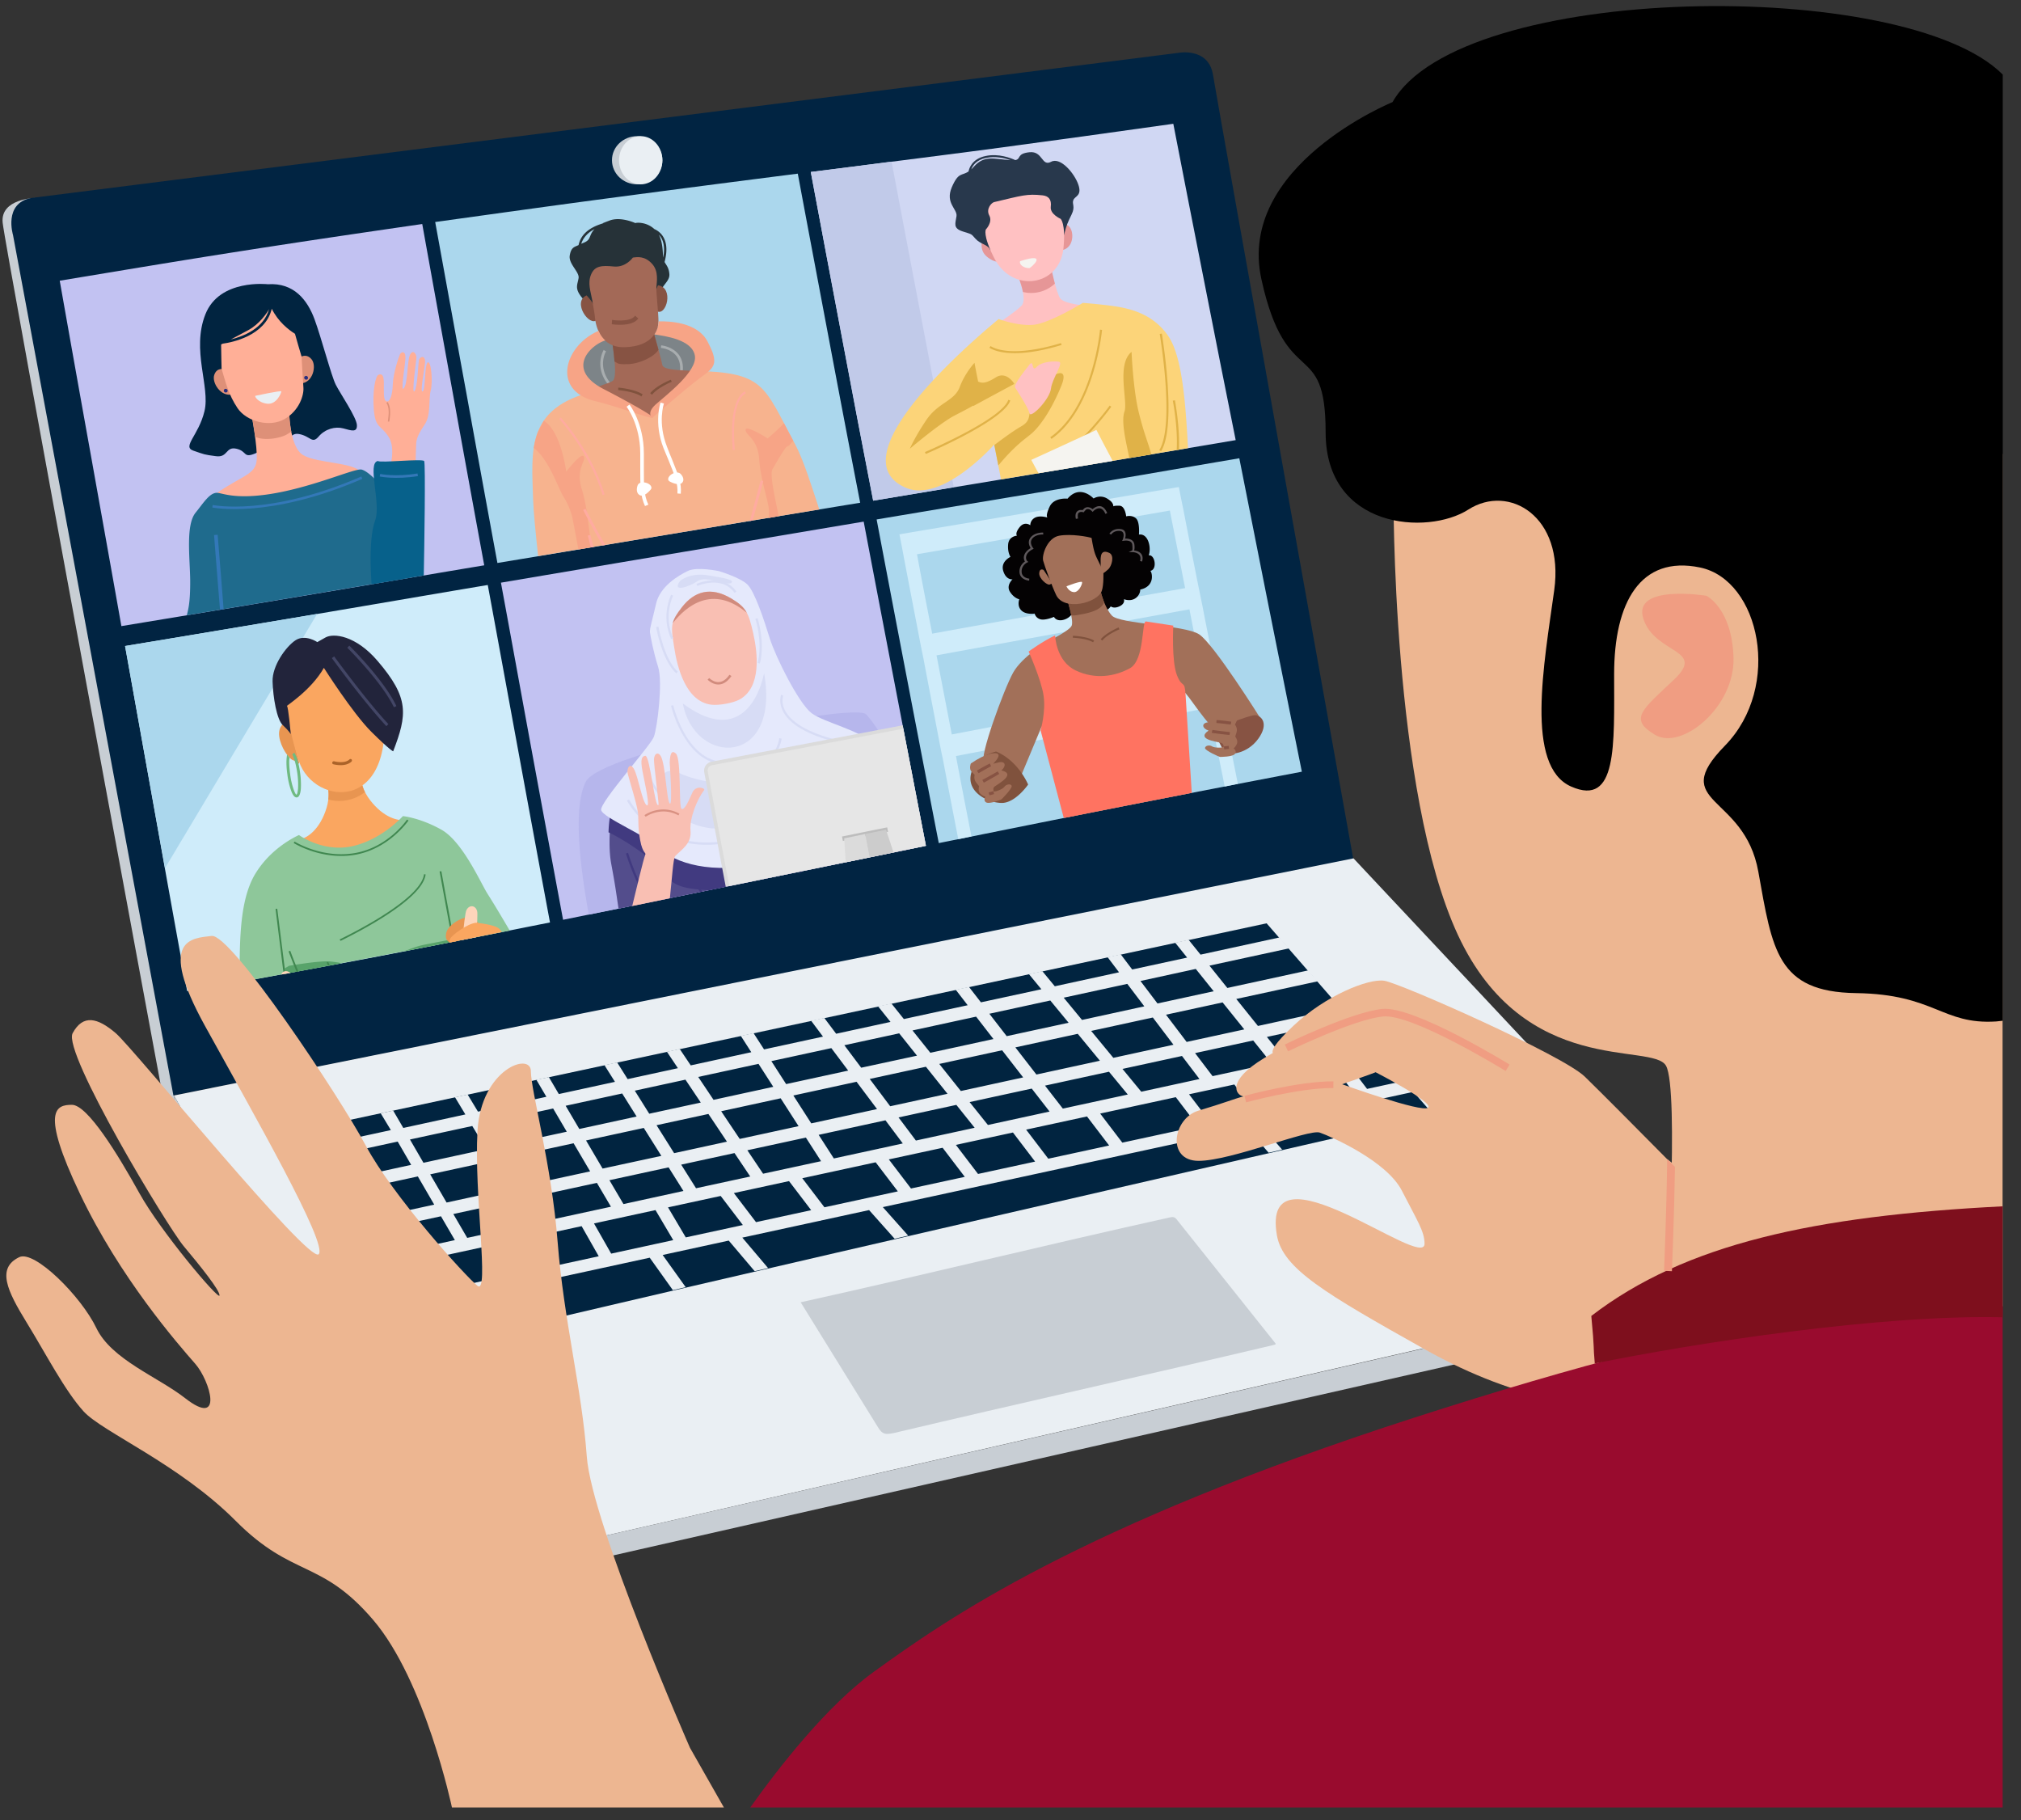 <svg width="181" height="163" xmlns="http://www.w3.org/2000/svg"><rect width="100%" height="100%" fill="#333333" stroke="none"/><g fill="none" fill-rule="evenodd"><path d="M3.134 17.73s-3.1.057-2.898 2.193C.437 22.059 14.798 99.34 14.798 99.34s.798 1.352.798 1.28v-2.524L1.616 21.383s-.596-2.345 1.518-3.653z" fill="#C8CED4"/><path d="M2.789 17.73L105.512 4.736s2.726-.54 3.128 1.984c.403 2.524 12.57 70.264 12.57 70.264L15.531 98.096 1.164 21.038s-.87-2.827 1.625-3.308z" fill="#012442"/><path fill="#EAEFF3" d="M15.589 98.096l23.471 42.888 117.149-26.83-34.991-37.293z"/><path d="M39.031 142.896v-1.912l117.185-26.801v2.107c-.007 0-117.278 26.606-117.185 26.606z" fill="#C8CED4"/><path fill="#C8CED4" d="M15.589 100.592v-2.496l23.442 42.888v1.912zm56.118 16.021c11.053-2.445 21.947-5.141 33.007-7.586.273-.05.475-.13.726.237 2.877 3.603 5.854 7.35 8.73 10.952.108.137.13.158-.086.216-11.333 2.682-22.76 5.22-34.093 7.903-.668.122-.97.129-1.359-.533l-6.925-11.189z"/><path d="M29.115 100.757l84.322-18.078 14.986 17.194s-73.183 16.747-87.96 20.365c-.274-1.324-11.348-19.395-11.348-19.48z" fill="#012440"/><path d="M34.091 99.686l1.122-.238.906 1.554 5.559-1.209-.928-1.538 1.13-.245.927 1.532 6.126-1.33-.898-1.525 1.121-.237.892 1.517 5.027-1.093-.942-1.496 1.136-.244.942 1.495 4.501-.978-.985-1.474 1.15-.244.986 1.467 5.422-1.18-.942-1.467 1.143-.244.942 1.46 5.279-1.144-1.065-1.423 1.18-.252 1.064 1.417 4.868-1.058-1.114-1.395 1.193-.258 1.115 1.395 5.717-1.237-1.072-1.388 1.187-.252 1.071 1.38 5.415-1.171-1.122-1.36 1.208-.258 1.115 1.352 5.753-1.252-1.029-1.359 1.18-.251 1.028 1.359 4.919-1.065-1.072-1.337 1.201-.259 1.072 1.33 7.076-1.539.855.978-7.133 1.547 1.603 1.999 7.249-1.575.856.978-7.306 1.582 1.941 2.416 7.443-1.618.856.978-7.5 1.625 1.646 2.05 7.615-1.654.856.978-3.128.676 1.985 2.603 3.358-.727.856.978-6.594 1.431 1.833 2.129-1.208.28-1.84-2.135.006-.007-5.918 1.287 1.899 2.2-1.208.28-1.906-2.214-3.207.697-.31.252-.122-.158-29.008 6.292 2.272 2.553-1.215.28-2.287-2.567-4.336.942-.043.036-.015-.022-6.96 1.51 2.308 2.726-1.201.28-2.323-2.74-5.918 1.288 2.064 2.883-1.15.266-2.072-2.905-9.47 2.057 1.992 3.078-1.13.266-2.006-3.092-8.845 1.92c-.187-.331-.388-.676-.596-1.036l6.953-1.51-1.41-2.725-7.118 1.546c-.202-.338-.403-.684-.611-1.036l4.789-1.043-1.244-2.135-4.818 1.042c-.209-.345-.41-.69-.619-1.035l4.833-1.05-1.467-2.524-4.869 1.057-.618-1.028 4.89-1.065-1.208-2.085-4.933 1.072-.626-1.029 4.947-1.071-.913-1.51zm12.081 14.425l7.45-1.618-1.532-2.697-7.32 1.59 1.402 2.725zm8.565-1.855l5.558-1.209-1.589-2.689-5.508 1.194 1.539 2.704zm6.68-1.453l5.113-1.107-1.985-2.604-4.717 1.021 1.59 2.69zm6.292-1.366l4.94-1.072-1.984-2.603-4.94 1.071 1.984 2.604zm6.127-1.33l6.573-1.425-1.985-2.603-6.573 1.424 1.985 2.603zm7.752-1.683l4.818-1.043-1.985-2.603-4.818 1.042 1.985 2.604zm6.004-1.302l5.113-1.107-1.985-2.604-5.112 1.108 1.984 2.603zm6.292-1.366l5.451-1.18-1.984-2.603-5.451 1.18 1.984 2.603zm6.63-1.438l6.775-1.467-1.985-2.604-6.774 1.467 1.985 2.604zm7.961-1.726l4.056-.878-1.985-2.603-4.056.878 1.985 2.603zm5.242-1.136l7.515-1.633-1.985-2.603-7.514 1.632 1.984 2.604zm.166-4.236l-1.647-2.05-5.206 1.13 1.567 2.063 5.286-1.143zm-2.445-3.042l-1.942-2.416-5.07 1.1 1.849 2.438 5.163-1.122zm-2.74-3.416l-1.604-1.999-4.954 1.079 1.524 2.014 5.034-1.094zm-1.273 7.86l-1.567-2.064-5.329 1.158 1.683 2.042 5.213-1.136zm-2.33-3.07l-1.848-2.438-5.523 1.2 1.985 2.41 5.386-1.172zm-2.61-3.438l-1.525-2.013-5.695 1.237 1.64 1.992 5.58-1.216zm-1.481 7.896l-1.683-2.042-5.731 1.244 1.596 2.057 5.818-1.259zm-2.496-3.027l-1.984-2.41-5.588 1.216 1.884 2.43 5.688-1.236zm-2.804-3.402l-1.64-1.992-5.458 1.187 1.554 2.006 5.544-1.2zM94 99.535l-1.597-2.057-5.566 1.208 1.64 2.05L94 99.535zm-2.366-3.057l-1.884-2.43-5.63 1.222 1.933 2.424 5.58-1.216zm-2.661-3.437l-1.553-2.006-5.696 1.237 1.597 1.999 5.652-1.23zm-1.683 7.946l-1.64-2.05-5.177 1.123 1.554 2.07 2.811-.61 2.452-.533zm-2.43-3.042l-1.935-2.423-5.033 1.093 1.833 2.445 5.135-1.115zm-2.733-3.415l-1.596-2-4.912 1.065 1.51 2.013 4.998-1.078zm-1.273 7.86l-1.553-2.072-5.983 1.302 1.36 2.114 4.113-.892.036-.028.014.021 2.013-.446zm-2.308-3.078l-1.834-2.445-5.659 1.23 1.604 2.495 5.89-1.28zm-2.582-3.445l-1.51-2.013-5.371 1.165 1.323 2.056 5.558-1.208zm-2.43 8.112l-1.36-2.115-5.241 1.137 1.409 2.1 5.192-1.122zm-2.014-3.136l-1.603-2.495-5.329 1.158 1.661 2.48 5.271-1.143zm-2.265-3.523l-1.323-2.057-5.4 1.172 1.373 2.05 5.35-1.165zm-2.064 8.032l-1.409-2.1-4.775 1.036 1.33 2.114 4.854-1.05zm-2.085-3.12l-1.661-2.482-4.645 1.007 1.574 2.503 4.732-1.029zm-2.344-3.503l-1.374-2.05-4.537.986 1.294 2.064 4.617-1zm-1.553 7.918l-1.33-2.115-5.3 1.15 1.258 2.137 5.372-1.172zm-1.978-3.143l-1.575-2.502-5.17 1.121 1.481 2.517 5.264-1.136zm-2.215-3.524l-1.294-2.063-5.063 1.1 1.223 2.078 5.134-1.115zm-2.3 8.076l-1.26-2.136-6.025 1.309 1.28 2.129 6.004-1.302zm-1.863-3.164l-1.482-2.517-6.069 1.316 1.517 2.51 6.034-1.31zm-2.093-3.552l-1.222-2.079-6.113 1.323 1.251 2.072 6.084-1.316zm-3.171 8.262l-1.28-2.129-5.71 1.237 1.244 2.136 5.746-1.244zm-1.906-3.157l-1.517-2.51-5.638 1.223 1.467 2.524 5.688-1.237zm-2.136-3.545l-1.25-2.071-5.581 1.208 1.208 2.085 5.623-1.222z" fill="#EAEFF3"/><path d="M57.067 12.193c1.25 0 2.257.963 2.257 2.157s-1.013 2.157-2.257 2.157c-1.252 0-2.258-.963-2.258-2.157-.008-1.194 1.006-2.157 2.258-2.157z" fill="#C8CED4"/><path d="M57.383 12.193c1.071 0 1.941.963 1.941 2.157s-.87 2.157-1.941 2.157c-1.072 0-1.942-.963-1.942-2.157s.87-2.157 1.942-2.157z" fill="#EAEFF3"/><path d="M146.321 126.58c-4.02-.849-9.873-.791-18.74-5.767-8.866-4.976-12.713-7.206-13.224-10.211-1.481-8.687 13.225 3.243 13.225.769 0-1.115-.662-2.071-2.028-4.746-1.367-2.675-6.357-4.861-7.35-5.206-.992-.346-7.946 2.53-10.858 2.53-2.905 0-2.308-3.818 0-4.5 2.308-.684 3.121-1.036 4.02-1.273-.647-.087-1.633-1.324 1.877-3.445.244-.151.496-.295.748-.439-.101-.259.129-.812 1.855-2.445 2.862-2.696 6.695-4.242 8.126-4.027 1.43.216 15.957 6.645 17.963 8.587 1.416 1.373 5.242 5.235 7.356 7.37.669.504 1.194.971 1.518 1.374 2.495 3.15-4.28 21.429-4.488 21.429zm-23.126-30.569s5.257 2.704 4.703 3.178c-.554.475-7.694-2.1-7.694-2.1s3.077-1.078 2.991-1.078z" fill="#EDB691"/><path d="M179.357 116.98c-8.86-.863-22.566.237-52.689 9.96-30.123 9.722-41.938 18.092-48.417 22.766-4.242 3.064-8.571 8.651-11.06 12.146h112.166V116.98z" fill="#990B2E"/><path d="M124.799 43.977s-.187 26.959 5.781 39.766c5.976 12.807 17.41 9.557 18.625 11.686 1.215 2.135 0 21.544 0 21.544h30.145V40.655c-9.723.553-55.062 2.783-54.551 3.322z" fill="#EDB691"/><path d="M124.712 9.144S110.74 14.832 112.97 25c2.23 10.168 5.753 5.084 5.753 13.72 0 8.637 9.133 9.248 12.779 6.91 3.646-2.336 8.607.612 7.694 7.22-.913 6.61-2.632 15.756 1.517 17.583 4.15 1.826 3.848-3.66 3.848-10.06s2.33-10.672 7.694-9.557c5.364 1.114 7.392 10.671 2.23 15.956-5.164 5.286 1.732 4.272 2.99 11.283 1.259 7.011 1.669 10.772 8.752 10.873 7.083.1 7.694 2.848 12.556 2.538.194-.014.388-.036.582-.064V6.677c-8.737-8.78-48.546-8.284-54.652 2.467z" fill="#000" fill-rule="nonzero"/><path d="M179.357 108.02c-16.863.856-28.426 3.351-36.84 9.816.31 3.272.151 2.488.31 4.257 9.16-1.87 25.664-4.394 36.53-4.135v-9.938z" fill="#7E0F1D"/><path d="M152.822 53.347s-6.68-1.079-5.638 2.078c1.043 3.157 5.638 2.682 2.762 5.408-2.877 2.725-4.114 3.545-1.719 4.969 2.395 1.423 7.162-2.51 7.026-6.918-.137-4.415-2.424-5.537-2.431-5.537z" fill="#F09D82"/><path d="M149.032 113.794c0-.021.223-5.163.28-9.995l.698.69c-.072 4.646-.273 9.32-.273 9.341l-.705-.036zM115.07 93.53c.015-.007 5.94-2.905 8.737-3.186 2.848-.287 11.37 4.97 11.39 4.984l-.352.575c-.021-.014-8.348-5.149-10.973-4.883-2.675.267-8.493 3.114-8.514 3.121l-.288-.61zm-3.617 4.602c.015-.007 4.847-1.33 7.968-1.301l-.007.597c-3.035-.03-7.795 1.28-7.81 1.28l-.15-.576z" fill="#F09D82" fill-rule="nonzero"/><path d="M78.51 46.515c5.408-.913 10.83-1.805 16.245-2.71 5.407-.907 10.815-1.849 16.237-2.77.935 4.696 1.855 9.385 2.79 14.06.935 4.673 1.87 9.333 2.812 14.007a3236.682 3236.682 0 00-16.26 3.143c-5.421 1.064-10.836 2.164-16.258 3.25a5398.19 5398.19 0 01-2.79-14.44c-.928-4.825-1.855-9.686-2.776-14.54z" fill="#ABD7ED"/><path d="M5.349 25.136c5.393-.891 10.822-1.805 16.223-2.646 5.4-.848 10.83-1.647 16.244-2.43.92 5.12 1.848 10.225 2.769 15.316.92 5.084 1.848 10.168 2.783 15.245-5.408.9-10.823 1.834-16.238 2.74-5.414.906-10.837 1.812-16.259 2.704-.913-5.156-1.84-10.305-2.76-15.454a4936.683 4936.683 0 01-2.762-15.475z" fill="#C2C2F2"/><path d="M38.974 19.88c5.408-.748 10.822-1.51 16.237-2.222A2772.99 2772.99 0 0171.45 15.55c.92 4.933 1.855 9.866 2.782 14.785.92 4.897 1.856 9.794 2.805 14.684-5.422.884-10.851 1.797-16.245 2.689-5.407.892-10.836 1.812-16.244 2.704-.935-5.063-1.863-10.14-2.783-15.23-.935-5.085-1.855-10.183-2.79-15.303z" fill="#ABD7ED"/><path d="M72.613 15.4c5.394-.69 10.83-1.367 16.223-2.078 5.408-.72 10.83-1.475 16.245-2.237.92 4.746 1.848 9.478 2.783 14.202.927 4.71 1.855 9.42 2.804 14.124-5.422.913-10.837 1.833-16.244 2.732-5.408.892-10.83 1.798-16.223 2.69-.95-4.876-1.884-9.766-2.805-14.67-.927-4.904-1.862-9.83-2.783-14.763z" fill="#D0D7F3"/><path d="M72.613 15.4c2.417-.295 4.818-.611 7.235-.928.92 4.883 1.855 9.758 2.783 14.627.92 4.854 1.855 9.693 2.79 14.525-2.402.41-4.818.806-7.22 1.209-.95-4.876-1.884-9.766-2.805-14.67-.927-4.904-1.862-9.83-2.783-14.763z" fill="#C1CAE9"/><path d="M11.202 57.848c5.408-.891 10.837-1.805 16.245-2.71 5.4-.907 10.83-1.849 16.237-2.755.935 5.048 1.855 10.104 2.783 15.137.928 5.048 1.855 10.068 2.79 15.08-5.422 1.078-10.844 2.179-16.259 3.207a1000.701 1000.701 0 01-16.237 2.941c-.95-5.141-1.87-10.29-2.79-15.439-.92-5.149-1.848-10.305-2.769-15.46z" fill="#CFECFA"/><path d="M11.202 57.848a6852.62 6852.62 0 0017.201-2.876c-2.272 3.797-4.552 7.58-6.817 11.376-2.272 3.797-4.537 7.594-6.81 11.39-1.194-6.622-2.38-13.252-3.574-19.89z" fill="#ABD7ED"/><path d="M110.862 70.188c-.402.08-.79.165-1.179.237-.467-2.351-.95-4.695-1.402-7.047A7033.824 7033.824 0 0085.615 67.7c.453 2.416.92 4.81 1.388 7.198-.403.08-.791.173-1.18.245-.467-2.395-.934-4.804-1.387-7.206-.144-.64-.267-1.301-.389-1.948-.453-2.366-.913-4.732-1.359-7.098a84.861 84.861 0 01-.388-1.949c-.453-2.366-.92-4.746-1.367-7.119-.122-.647-.244-1.309-.38-1.977.388-.065.776-.13 1.179-.202 7.557-1.258 15.108-2.545 22.666-3.833.388-.064.776-.129 1.18-.2.121.625.244 1.265.38 1.898.446 2.308.9 4.623 1.36 6.932.136.632.258 1.265.388 1.898.445 2.316.913 4.61 1.366 6.91.122.64.259 1.273.388 1.9.46 2.35.935 4.702 1.402 7.04zm-2.97-8.715c-.452-2.302-.92-4.595-1.366-6.911-7.565 1.38-15.108 2.74-22.651 4.12.453 2.36.913 4.725 1.366 7.084 7.55-1.439 15.108-2.877 22.652-4.293zm-1.754-8.81c-.453-2.315-.913-4.63-1.366-6.946a8280.348 8280.348 0 01-22.645 3.912c.432 2.373.9 4.746 1.36 7.112 7.55-1.374 15.093-2.718 22.651-4.077z" fill="#CFECFA"/><path d="M88.031 21.296s-.431 1.007.324 1.662c.755.647 1.344.539 1.165.222-.18-.323-.712-1.294-1.072-1.934-.137.007-.28.029-.417.05zm7.824.576c-.381.654-1.036.525-1.036.525.087-.763.18-1.554.266-2.323.957-.144 1.144 1.143.77 1.798z" fill="#E69697"/><path d="M87.233 14.91c-.086.101-.166.18-.245.252.123-.33.453-.848 1.323-1.02.856-.18 1.69.02 2.194.2-1.46-.093-2.33-.481-3.272.569zm-.49.44c-.61.43-.898.014-1.502 1.423-.604 1.41.503 1.935.424 2.575-.086.64-.352 1.085.547 1.373.899.288.726.187 1.165.669.438.482 1.05.489 1.28.942.23.453 6.407-.424 6.644-1.323.23-.9.31-1.057.669-1.798.36-.733.014-.928.158-1.294.137-.367.791-.374.453-1.367-.33-.992-1.59-2.524-2.445-2.063-.856.46-.733-.978-1.927-.856s-.733.611-1.28.705c-.381-.173-1.489-.619-2.66-.367-1.216.251-1.475 1.107-1.525 1.38z" fill="#28384C"/><path d="M91.18 24.748s.864 2.071.31 2.625c-.554.554-1.992 1.503-1.992 1.503s1.388 1.028 3.581.633c2.193-.396 4.487-2.1 4.487-2.1s-2.25-.158-2.617-.698c-.367-.54-.849-2.869-.849-2.869s-1.186 1.143-2.92.906z" fill="#FFC1C2"/><path d="M91.18 24.748s.303.705.432 1.395a3.092 3.092 0 002.862-.748c-.201-.77-.367-1.553-.367-1.553s-1.193 1.143-2.926.906z" fill="#E69697"/><path d="M93.374 17.492c.525.058.82.367.733 1.021-.086.662.878 1.08.878 1.08s.474.373.259 2.624c-.338 3.43-4.581 4.077-6.2.899-1.063-2.093-.747-2.575-.747-2.575s.626-.64.302-1.244c-.323-.604.216-1.15.432-1.2 2.538-.597 2.92-.756 4.343-.605z" fill="#FFC1C2"/><path d="M91.36 23.389c2.647-.87.95.611.835.618-.49.022-.95-.316-.835-.618z" fill="#F5F4F0"/><path d="M89.433 28.567s1.683.64 3.107.517c1.424-.115 4.437-1.963 4.437-1.963s2.2.166 3.358.388c1.165.23 3.013.712 4.293 2.582 1.28 1.87 1.56 6.184 1.769 10.039a3359.91 3359.91 0 01-16.748 2.797l-.604-3.12s-4.645 5.256-7.903 3.875c-6.932-2.948 8.306-15.072 8.291-15.115z" fill="#FCD479"/><path d="M89.412 41.676c-.123-.612-.245-1.223-.36-1.827.209-.15 1.489-1.143 2.402-1.668.913-.518.604-1.007.913-1.661.31-.655 1.482-2.833 2.402-3.078.92-.244.244 1.194.244 1.194s-.632 1.61-1.546 2.92c-.913 1.308-1.236 1.337-2.15 2.135-.906.798-1.503 1.51-1.905 1.985zm-7.925-1.496s2.668-2.272 3.991-2.963c1.33-.69 1.302-.683 1.683-.899v.044a729.204 729.204 0 013.682-1.985s-.69-1.194-1.661-.583c-.971.612-1.28.497-1.582.374-.108-.553-.223-1.114-.324-1.675 0 0-.849.891-1.323 2.164-.475 1.266-1.913 1.367-2.984 2.941-1.058 1.568-1.482 2.582-1.482 2.582zm19.855-8.672s.136 3.315.632 5.364c.504 2.05.878 2.812 1.137 3.819-.655.115-1.316.222-1.97.323-.26-1.309-.763-3.243-.432-4.163.323-.907-.748-4.222.633-5.343z" fill="#E0B248"/><path d="M88.721 30.99c.015 0 1.482 1.186 6.3-.266.014.057.036.108.057.165-4.904 1.496-6.465.245-6.465.245.03-.058.065-.094.108-.144zm-5.882 9.492c.022-.014 6.89-2.927 7.464-4.681.058.021.108.043.18.057-.604 1.834-7.543 4.782-7.565 4.79a1.134 1.134 0 01-.079-.166zm16.69-4.07c0 .007-2.905 4.07-6.227 5.918-.187.036-.381.065-.568.1 3.473-1.682 6.644-6.097 6.644-6.112.036.036.094.058.151.094zm4.524-6.537c0 .022 1.387 8.184-.065 10.528-.058-.036-.108-.058-.166-.086 1.424-2.287.044-10.384.044-10.413.057-.014.122-.022.187-.029zm1.172 5.969c0 .007.453 2.358.36 4.43a1.008 1.008 0 00-.202.043c.122-2.071-.345-4.437-.345-4.437.05-.015.115-.022.187-.036zm-6.523-6.3c-.014.015-.625 7.005-4.53 9.752a1.539 1.539 0 01-.108-.144c3.84-2.697 4.452-9.615 4.452-9.63.05-.006.122.015.186.022z" fill="#E0B248" fill-rule="nonzero"/><path d="M90.9 34.686s1.208 1.827 1.302 2.323c.093.503 1.82-1.244 1.927-2.23.093-.855 1.158-2.308.712-2.387-.432-.079-1.568-.007-1.978.446-.525.582-.23-.74-.676-.173-.453.576-1.351 1.683-1.287 2.021z" fill="#FFC1C2"/><path d="M93.007 42.373c-.223-.388-.431-.798-.647-1.193 1.949-.892 3.898-1.777 5.832-2.683.489.942.97 1.863 1.46 2.776-2.215.381-4.43.734-6.645 1.1z" fill="#F5F4F0"/><path d="M23.988 25.453s-4.336-.51-5.595 2.696c-1.265 3.208.446 6.48-.079 8.666s-2.028 3.178-1 3.538c1.029.352.935.352 2.028.496 1.094.144.842-.885 1.827-.669.985.223.59.87 1.668.431 1.079-.438.51-1.093 1.784-.762 1.265.331 1.114-1.18 2.157-.985 1.043.194 1.165.92 1.755.23.59-.69 1.495-.927 2.214-.733.72.194 1.252.395 1.216-.302-.036-.698-1.489-2.812-1.892-3.61-.402-.798-1.28-4.164-1.905-5.868-.633-1.704-1.834-3.286-4.178-3.128z" fill="#012440"/><path d="M20.047 33.068s-.611-.201-.856.496c-.244.676.576 2.014 1.626 1.748 0 0-.755-2.244-.77-2.244zm6.853-1.086s.518-.38 1 .187c.474.554.144 2.1-.95 2.165.008-.007-.057-2.352-.05-2.352z" fill="#DE9078"/><path d="M25.886 36.505s-.028 3.502 1.266 4.25c1.294.748 4.537.633 5.149 1.518.61.884.79 1.51.79 1.51s-14.978 2.567-14.9 2.315c.087-.244-.632-.676 1.425-2.078 2.056-1.402 3.279-1.553 3.372-2.804.094-1.252-.481-4.164-.481-4.164s3.35-.54 3.38-.547z" fill="#FFAF97"/><path d="M25.886 36.505s-.014 1.065.202 2.143c-.137.087.086-.036-.41.26-.504.294-1.906.61-2.826.208a44.9 44.9 0 00-.331-2.064s3.337-.54 3.365-.547z" fill="#DE9078"/><path d="M24.096 27.682c-.18.33-.849 1.345-1.892 1.898-1.042.554-1.121.604-1.538.82 1.143-.28 2.962-1 3.43-2.718zm-4.15 3.092c-.057.022-.1.05-.143.072 0 .503.043 2.179.043 2.179.36 1.2.618 2.315 1.424 3.516.805 1.208 2.876 1.755 4.214.986 1.337-.77 1.74-2.158 1.69-2.812-.05-.655-.101-1.712-.166-2.79-.201-.676-.403-1.352-.59-2.035-.575-.36-1.51-1.086-2.078-2.244-.575 2.43-3.588 3.02-4.393 3.128z" fill="#FFAF97"/><path d="M22.873 35.441s2.309-.496 2.323-.395c.014.1-.403 1.179-1.237 1.107-.827-.08-1.194-.669-1.086-.712z" fill="#EAEFF3"/><path d="M20.184 34.816a.188.188 0 01.201.143.162.162 0 01-.136.187c-.087.015-.187-.05-.202-.136a.17.17 0 01.137-.194zm7.198-1.151a.162.162 0 00-.137.187c.015.086.108.165.202.144a.16.16 0 00.136-.187c-.021-.1-.107-.166-.201-.144z" fill="#282D7F"/><path d="M34.846 42.416c.015-.338.655-2.214-.043-3.3-.697-1.086-1.18-.734-1.323-2.43-.144-1.69.158-3.021.41-3.122.252-.1.482-.072.489.712.007.784-.065 1.546.223 1.661.28.115.54-.453.575-1.495.036-1.043.554-2.539.654-2.74.108-.202.475-.302.482.273.007.583-.489 3.286-.136 2.783.36-.503.28-2.474.553-3.006.28-.54.597.022.568.295-.028.273-.453 3.308-.18 2.984.281-.323.331-2.524.41-2.819.087-.294.619-.46.533.324-.087.791-.468 2.668-.202 2.51.266-.151.144-2.395.446-2.59.302-.193.482 1.727.266 2.525-.208.798.05 2.164-.546 3.049-.597.884-.669 1.208-.727 1.474-.057.259-.079 2.503-.079 2.503s-2.358.424-2.373.41z" fill="#FFAF97"/><path d="M19.5 44.135c.533.065 1.547.525 4.272.165 3.991-.532 8.025-2.416 8.622-2.25.597.165 1.46 1.143 1.46 1.143s2.301 6.285 2.905 8.536a7276.8 7276.8 0 01-20.027 3.365c.122-.51.31-1.093.302-3.085-.014-1.992-.431-4.99.49-6.112.697-.856 1.286-1.848 1.977-1.762z" fill="#1F6B8D"/><path d="M19.493 47.889c.18 2.207.36 4.437.533 6.659a2.729 2.729 0 01-.324.05c-.18-2.23-.36-4.473-.532-6.688.1-.007.208-.021.323-.021z" fill="#3378B8" fill-rule="nonzero"/><path d="M33.847 41.28c.165.194 4.012-.23 4.142.007.13.238.014 7.73-.036 10.24-1.56.266-3.114.525-4.674.791-.108-1.474-.223-4.22.323-5.724.547-1.503-.755-5.156.245-5.314z" fill="#07618B"/><path d="M34.738 37.75c0-.044.015-.108.022-.188.043-.338.144-1.071-.158-1.488.036-.022.065-.05.108-.08.33.475.223 1.238.18 1.597a1.02 1.02 0 00-.022.151c-.043.007-.086.007-.13.007z" fill="#DE9078" fill-rule="nonzero"/><path d="M19.055 45.22c.014 0 4.983 1.058 13.31-2.552.022.072.058.144.087.209-8.378 3.631-13.426 2.567-13.44 2.567.014-.072.021-.144.043-.223zm15-2.782s1.323.295 3.337-.043c.014.086.021.165.043.237-2.057.33-3.416.036-3.43.036.022-.072.029-.15.05-.23z" fill="#3378B8" fill-rule="nonzero"/><path d="M95.61 44.653s-1.215-.137-1.61.726c-.403.856-.187.964-.187.964s-.698-.223-1.137.021c-.431.245-.402.669-.402.669s-.504-.395-.957.173c-.453.568-.237.762-.237.762s-.726.036-.791.776c-.065.741.209 1.122.209 1.122s-.907.41-.648 1.259c.26.848.834.748.834.748s-.604.539-.23 1.121c.367.583.835.67.835.67s-.23.574.18.992c.41.417 1.2.287 1.2.287s.05.36.482.504c.431.143 1.244-.209 1.244-.209s.165.388.748.288c.575-.108.834-.51.834-.51s.762.337 1.978.085c1.215-.244 1.524-.805 1.524-.805s.259.244.791-.007c.532-.252.388-.633.388-.633 1.014.338 1.482-.453 1.46-.863 1.402-.302 1.043-1.618.9-1.675.653-.108.423-1.489-.138-1.388.245-.676-.036-1.985-.877-1.863 0 0 .1-1.129-.266-1.452-.367-.331-.877-.18-.877-.18s-.087-.928-.59-.95c-.503-.021-.568.058-.568.058s.086-.345-.568-.712a1.162 1.162 0 00-1.194.007s-1.193-1.316-2.33.015z" fill="#040203"/><path d="M95.61 53.8s.561 1.762.367 2.229c-.194.46-2.179 1.431-2.179 1.431s-2.243 1.316-3.056 2.761c-.82 1.453-3.12 7.752-2.596 8.004.525.252 2.129 1.007 3.193 1.503.654-1.56 1.301-3.121 1.956-4.689.755 2.726 1.503 5.444 2.258 8.155 3.682-.734 7.363-1.46 11.045-2.179-.165-2.107-.697-8.852-.546-9.017.15-.173 2.366 3.502 3.006 3.336.64-.165 2.56-.647 3.847-.978 0 0-4.207-6.716-5.516-7.558-1.301-.84-7.126-.92-7.81-1.675-.682-.755-.999-2.15-.999-2.15s-2.962.798-2.97.827z" fill="#A27059"/><path d="M108.705 65.341c.108-.057 3.186-1.337 3.725-1.301.547.043 1.237.762.259 2.114-.978 1.352-2.596 1.524-2.984 1.165-.381-.367-1-1.963-1-1.978z" fill="#875343" fill-rule="nonzero"/><path d="M95.61 53.8s.209.676.331 1.301c.28 0 .094.065 1.072-.122.97-.187 1.682-.503 1.87-1.043v-.007a7.704 7.704 0 01-.303-.956s-2.962.798-2.97.827zm-6.4 13.497c-.1.022-1.92.432-2.258 2.043-.338 1.603 1.51 2.538 2.747 2.56 1.237.021 2.38-1.647 2.38-1.647s-.877-2.136-2.869-2.956z" fill="#80523D"/><path d="M97.76 48.17c-.28-.101-1.812-.39-2.89-.202-1.079.187-1.575 1.733-1.446 2.236.13.504.827 2.373 1.165 3.078.705 1.467 3.696.712 4.085-.367.194-.539.144-1.682.144-1.682s.014.036-.331-.741c-.36-.77-.482-.813-.727-2.323z" fill="#A27059"/><path d="M93.431 47.86c-.014 0-.654-.036-.978.367-.302.38.058.827.058.827.022.036.043.057.065.086-.036.014-.065.036-.1.05 0 0-.447.209-.555.561-.1.324.08.49.08.49.035.02.064.057.1.078-.043.015-.086.05-.122.058 0 0-.51.252-.482.827.022.568.69.611.69.611-.014.065-.014.13-.014.18 0 0-.834-.05-.87-.777a1.064 1.064 0 01.489-.935.682.682 0 01-.058-.575c.101-.31.41-.54.568-.626-.1-.172-.302-.582 0-.956.382-.475 1.122-.439 1.122-.439.007.058.007.115.007.173zm2.927-1.395a1.001 1.001 0 01-.021-.432.548.548 0 01.122-.23.474.474 0 01.244-.13c.08-.013.166-.006.266 0 .036-.042.065-.071.101-.114.1-.1.223-.137.33-.144a.75.75 0 01.324.086c.044.036.087.058.137.087.201-.18.877-.648 1.302.36-.058.014-.108.05-.166.064-.402-.95-1.071-.245-1.071-.245-.022.022-.043.05-.065.072-.021-.014-.043-.043-.065-.064-.057-.05-.107-.101-.165-.13a.382.382 0 00-.209-.057.244.244 0 00-.208.1c-.036.043-.08.072-.108.123-.014.021-.022.043-.036.057-.021 0-.043 0-.057-.007-.108-.014-.202-.036-.266-.007a.303.303 0 00-.144.072.223.223 0 00-.065.136.807.807 0 00.014.367c-.086.014-.143.022-.194.036zm2.999 1.323s.287-.489.978-.417c.575.05.503.604.424.856.259-.007.755.036.834.517.036.274.015.44-.021.547.302.036.935.209.712.992-.065-.014-.123-.036-.18-.043.223-.79-.669-.798-.669-.798-.122 0-.23.007-.345 0l.302-.151s.065-.036.014-.518c-.057-.474-.748-.352-.748-.352l-.158.021c.015-.043.036-.086.058-.136 0 0 .28-.705-.245-.762-.568-.058-.798.323-.798.323-.057-.021-.108-.057-.158-.079z" fill="#5E585B" fill-rule="nonzero"/><path d="M93.453 51.031s-.352-.194-.381.295c-.029.482.726 1.115.95 1.014l.222-.1s-.784-1.238-.791-1.209zm5.904-1.517c.474.23.216 1.194-.122 1.481-.338.288-.525.482-.648.238-.057-.123-.028-.389-.014-.67.029-.316-.194-1.516.784-1.05z" fill="#A27059"/><path d="M94.496 56.9c0 .1.1 2.315 1.855 3.142s3.502.525 4.84-.202c1.337-.733 1.042-4.25 1.445-4.192.403.057 1.625.244 2.445.374 0 0-.173 3.15.323 4.43.497 1.272.69.323.777 1.79.086 1.46.367 5.846.554 8.759-3.826.733-7.644 1.488-11.463 2.25-.69-2.617-1.38-5.235-2.078-7.852 0 0 .49-1.676.266-3.128-.223-1.453-1.337-3.927-1.337-3.927s1.258-.927 2.373-1.445z" fill="#FF7361"/><path d="M96.1 56.928s1.243.05 1.89.431c-.035.05-.064.108-.1.151-.611-.366-1.805-.402-1.805-.402 0-.058 0-.123.014-.18zm4.084-.748c0 .007-1.144.489-1.604 1.064.043.036.087.072.144.115.432-.553 1.525-1.006 1.539-1.006a.75.75 0 01-.08-.173z" fill="#80523D" fill-rule="nonzero"/><path d="M86.945 68.369s-.187.489.08.748c.265.259.265.266.265.266s-.122.366.137.69l.259.324s-.144.474.136.704c.28.238.425.223.425.223s-.223.396.1.54c.324.136 1.216-.238 1.288-.252.072-.014 1.057-1.05.97-1.251-.086-.202-.481-.144-.647.086-.158.237-.949.525-.97.395-.022-.129-.08-.287.107-.424.432-.302 1.906-1.129.59-1.43.453-.396.367-.828-.165-.734-.166.028-.576.136-.576.136s.647-.618.453-.855c-.194-.216-1.086-.108-2.452.834z" fill="#A27059"/><path d="M87.499 69.002c0-.008.935-.547 1.158-.633.036.079.064.172.107.251-.2.08-1.121.619-1.121.619a1.612 1.612 0 01-.144-.237zm1.043 1.963c.136-.043.28-.08.424-.123.021.087.043.18.065.26-.144.05-.28.078-.41.114a2.574 2.574 0 01-.08-.251zm-.569-1.122s.971-.518 1.381-.77c.043.072.086.151.144.223-.424.26-1.388.791-1.388.791a2.674 2.674 0 00-.137-.244z" fill="#875343" fill-rule="nonzero"/><path d="M110.56 63.853s.36.374.202.697c-.158.324-.158.338-.158.338s.258.295.143.683c-.115.389-.122.382-.122.382s.302.366.137.69c-.166.324-.288.36-.288.36s.36.273.108.524c-.244.252-1.23.245-1.302.252-.071.007-1.366-.575-1.359-.79.008-.217.389-.317.633-.152.245.158 1.072.137 1.043.007-.022-.13-.043-.287-.28-.338-.504-.115-2.18-.33-1.08-1.086-.567-.194-.646-.625-.121-.733.18-.036.604-.086.604-.086s-.827-.324-.748-.612c.093-.28.956-.503 2.588-.136z" fill="#A27059"/><path d="M110.273 64.622s-1.072-.144-1.316-.144c-.015.087-.015.18-.015.266.223 0 1.28.137 1.28.137.022-.079.03-.165.05-.259zm-.23 2.165a9.95 9.95 0 01-.425.05c0 .086.015.18.022.259.144-.014.288-.022.431-.043-.007-.086-.021-.18-.028-.266zm.108-1.23c-.015 0-1.1-.122-1.568-.194-.022.086-.043.18-.058.259a38.7 38.7 0 001.59.194c.014-.086.028-.173.036-.259z" fill="#875343" fill-rule="nonzero"/><path d="M95.51 52.498s1.366-.532 1.402-.367c.036.166-.302.935-.748.892-.446-.036-.654-.525-.654-.525z" fill="#FFF"/><path d="M62.043 33.205c.043.891-2.28 2.826-3.675 3.976 0 0-2.208-.992-3.15-1.287-.798-.244-1.423-1-2.049-.848-6.112 1.488-5.551 5.321-5.422 9.73.036 1.07.223 2.94.446 5.018 8.392-1.38 16.776-2.797 25.183-4.17-.69-2.107-1.417-4.444-2.172-5.854-2.848-5.292-2.69-6.436-9.161-6.565z" fill="#F7B38E"/><path d="M69.737 46.228c-.424-2.122-.805-3.804-.546-4.229.258-.424 1.129-1.984 1.301-2.013.173-.029.259-.194.554-.51a98.414 98.414 0 01-.827-1.568c-.798.798-1.467 1.352-1.467 1.352s-1.97-1.259-1.978-.77c-.014.49 1.1.784 1.223 2.66.122 1.87.884 3.898.87 4.596-.014.69-.014.381-.014.64.294-.058.59-.108.884-.158zm-21.041-8.55c-.079.18-.323.618-.546 1.064a7.68 7.68 0 00-.346 1.359c1.403 1.107 2.2 3.667 2.668 4.386.475.727.763 1.676.799 1.892.036.223.244 1.258.532 2.826.446-.072.899-.151 1.359-.23-.08-.187.072.165-.187-.482-.259-.64-.295-2.855-.87-4.689-.576-1.833.38-2.452.187-2.92-.194-.46-1.582 1.353-1.582 1.353s-.453-3.639-2.014-4.56z" fill="#F7A486"/><path d="M54.622 29.48s-4.171 1.481-3.035 3.897c1.136 2.416 6.565 3.963 6.673 3.862.108-.1.453-.417.69-.633 1.345-1.302 2.683-2.61 4.042-3.897 0 0 .324-1.604-.669-2.194-.985-.59-2.977-2.006-7.701-1.035z" fill="#7D8488"/><path d="M54.276 31.457c0 .007-1.445 2.366 2.36 4.365a1.44 1.44 0 00-.109.209c-4.041-2.122-2.46-4.689-2.46-4.696.066.043.13.086.21.122zm4.941-.532s2.15.187 1.927 2.337a1.335 1.335 0 01-.245-.036c.202-1.913-1.69-2.07-1.704-2.07 0-.08.007-.152.022-.23z" fill="#A8ADAF" fill-rule="nonzero"/><path d="M56.908 19.98s-1.316-.618-2.322-.23c-1.014.389-.425.173-.59.252-.813.245-1.927.74-2.179 1.942-.36.18-.661.172-.79.927-.13.755.884 1.482.79 2.035-.093.554-.316.856.122 1.503.439.647.59.453.957 1.18.366.726 2.394.913 4.393.222 2.007-.69 1.604-.898 1.834-1.618.23-.719.856-1.02.827-1.625-.036-.604-.288-.834-.431-1.107.366-1.374.057-2.136-.367-2.574a1.81 1.81 0 00-.547-.374c-.769-.705-1.718-.569-1.697-.533zm2.481 3.085c-.036-.481-.021-1.366-.388-2.056.345.36.611.978.388 2.056zm-6.14-2.552c-.36.36-.382.726-.547.934-.166.209-.382.266-.648.382.209-.633.684-1.05 1.194-1.316z" fill="#263238"/><path d="M58.936 25.546c1.446.209.748 2.812-.122 2.316-.712-.41.079-2.309.122-2.316zm-6.407.906c-1.316.59.288 2.891.95 2.172.517-.575-.921-2.179-.95-2.172z" fill="#875343"/><path d="M54.787 30.393s.597 3.33.1 3.703c-.496.374-3.207.892-2.257 1.23.949.33 3.818 1.323 5.73 1.978 0 0 4.69-3.912 4.085-4.049-.604-.137-3.02.007-3.128-.575-.108-.583-.755-2.826-.755-2.826s-2.876 1.308-3.775.539z" fill="#A36957"/><path d="M54.787 30.393s.18 1.014.244 1.978c.331.143.187.273 1.223.237 1.043-.036 2.359-.669 2.718-1.287-.201-.741-.41-1.474-.41-1.474s-2.876 1.315-3.775.546z" fill="#875343"/><path d="M56.678 23.065s-.625.906-1.704.799c-1.079-.108-1.712-.065-2.035.712-.33.776-.043 1.495.108 2.337.158.848.23 1.423.23 1.423s.079 2.834 2.682 2.755c2.603-.08 3.013-1.647 3.013-2.316.007-.669-.208-2.546-.187-3.02.022-.475.245-1.467-.403-2.15-.64-.69-1.28-.597-1.704-.54z" fill="#A36957"/><path d="M57.11 43.452s.086-.288.532-.259c.446.022.87.367.633.647-.23.28-.72.734-1.057.446-.338-.28-.108-.841-.108-.834zm3.84-1.022s-.187-.215-.604-.064-.684.575-.367.748c.316.173.942.403 1.158.057.223-.345-.187-.747-.187-.74z" fill="#FFF"/><path d="M52.881 47.91s.101.425.288 1.072a1.336 1.336 0 00-.245.043c-.18-.647-.28-1.064-.287-1.064.079-.022.158-.03.244-.05zm15.483-4.846c-.015.014-.403 1.56-.957 3.545-.086.021-.18.036-.259.05.554-2.035.971-3.639.978-3.646.08.022.158.043.238.05zm-15.928 2.502c.014.007.755 1.474 1.783 3.243-.086.015-.18.022-.259.036a74.835 74.835 0 01-1.733-3.178c.065-.029.137-.058.209-.1z" fill="#FFABA0" fill-rule="nonzero"/><path d="M53.608 29.63c-3.035 1.288-4.286 5.358-.26 6.3 1.727.403 4.747 1.532 5.1 1.481.352-.05-2.906-1.812-4.337-2.545-3.538-1.805-1.194-3.991.1-4.38a2.491 2.491 0 01-.603-.855z" fill="#F7A486"/><path d="M58.98 28.775c.97-.022 3.487.072 4.386 1.805.18.345.323.64.424.899.496 1.33-.093 1.618-1.18 2.43-1.294.964-4.192 3.502-4.192 3.502s-.575-.402.31-1.2c.891-.799 3.768-2.956 3.502-4.38-.26-1.424-2.661-1.74-3.617-1.884.287-.431.366-.884.366-1.172z" fill="#F7A486"/><path d="M55.377 34.708s1.438.115 2.179.604a1.75 1.75 0 00-.108.187c-.698-.46-2.079-.568-2.079-.568a.78.78 0 01.008-.223zm4.703-.705s-1.316.525-1.849 1.208c.058.05.108.086.166.137.503-.64 1.769-1.165 1.769-1.165a1.044 1.044 0 01-.086-.18z" fill="#80523D" fill-rule="nonzero"/><path d="M56.376 36.232c.015 0 1.28 1.661 1.287 4.336v1.323c0 1.64 0 2.424.403 3.301-.1.043-.201.08-.302.122-.424-.942-.424-1.747-.424-3.43v-1.323c-.015-2.574-1.216-4.135-1.223-4.142.08-.065.173-.122.26-.187zm2.784-.187s-.634 1.776.265 4.085c.166.395.324.79.468 1.129.568 1.395.834 2.063.776 2.926.1.015.202.022.302.022.08-.928-.201-1.61-.776-3.049-.137-.316-.28-.683-.453-1.136-.87-2.2-.28-3.89-.28-3.89-.102-.03-.202-.05-.303-.087z" fill="#FFF" fill-rule="nonzero"/><path d="M54.816 28.646s1.61.266 2.07-.382c.087.087.18.18.281.252-.554.806-2.373.518-2.373.518 0-.122.015-.259.022-.388z" fill="#875343" fill-rule="nonzero"/><path d="M66.789 35.233c-.015 0-1.38.41-.978 5.048-.065.007-.137.007-.187.007-.41-4.782 1.093-5.242 1.1-5.242.022.064.043.13.065.187zm-16.568 2.15c.014.007 2.761 2.998 3.926 6.889-.065.021-.122.043-.18.057-1.158-3.854-3.883-6.81-3.883-6.817.05-.036.094-.086.137-.13z" fill="#FFABA0" fill-rule="nonzero"/><path d="M44.863 52.175c5.408-.914 10.837-1.834 16.245-2.74 5.408-.899 10.83-1.82 16.244-2.726.92 4.854 1.856 9.715 2.783 14.555.928 4.84 1.856 9.658 2.79 14.468a8194.231 8194.231 0 01-16.258 3.33 6493.245 6493.245 0 01-16.238 3.3 7098.559 7098.559 0 01-2.79-15.05c-.928-5.034-1.84-10.082-2.776-15.137z" fill="#C2C2F2"/><path d="M82.717 75.776c-5.005 1.02-10.017 2.049-15.008 3.07-4.998 1.021-9.988 2.05-14.986 3.056-.467-2.754-1.61-9.233-.259-11.908 1.36-2.675 23.975-7.083 25.09-6.04 1.107 1.05 4.904 7.385 5.163 11.822z" fill="#B6B6EC"/><path d="M28.849 69.368s.97 1.043.403 2.956c-.576 1.92-1.712 2.704-2.359 2.819-.654.115-.216 2.042 1.402 2.07 1.618.03 2.38.008 3.819-.122 1.388-.388 2.107-.647 3.617-1.25 1.51-.605 1.244-2.546.59-2.424-.655.122-1.978-.194-3.193-1.79-1.216-1.597-.67-2.913-.67-2.913-.035.007-.92.079-1.826.15-.884.274-1.74.497-1.783.504z" fill="#FAA660"/><path d="M28.849 69.368s.726.777.554 2.222a3.734 3.734 0 003.279-.661c-.626-1.259-.23-2.2-.23-2.2-.036.007-.92.078-1.827.15-.877.26-1.733.482-1.776.49z" fill="#E89551"/><path d="M26.77 74.769s2.15 1.596 4.804 1c2.654-.598 4.51-2.69 4.51-2.69s1.56.15 3.458 1.222c1.898 1.072 3.524 4.797 4.12 5.732.597.934 1.345 2.2 1.992 3.3a1811.441 1811.441 0 01-24.197 4.617c.021-3.272-.087-7.306 1.445-9.766 1.532-2.473 3.948-3.422 3.869-3.415z" fill="#8EC79A"/><path d="M25.548 87.202a5.533 5.533 0 01-.043-.496c.122-.072.259-.144.388-.223 0 0 2.79-.496 3.747-.381.964.115.669.108.935.165-1.683.317-3.358.633-5.027.935zm10.614-2.013c.777-.288 1.144-.453 1.884-.605.741-.143 2.237-.445 2.251-.41.014.037.043.137.065.202-1.41.28-2.812.546-4.2.813z" fill="#58A36A"/><path d="M39.528 78.012c.38 2.107.77 4.207 1.157 6.306l-.158.022c-.388-2.1-.776-4.2-1.158-6.307l.159-.021zm-13.146-2.654c.015.008 2.474 1.554 5.451 1.022 2.985-.547 4.617-2.985 4.617-2.992.043.036.086.058.137.086-.015 0-1.683 2.496-4.732 3.057-3.035.546-5.552-1.043-5.552-1.043.022-.029.044-.08.08-.13zm4.035 8.766c1.582-.776 7.299-3.689 7.557-5.846.044.007.087.022.144.022-.259 2.229-5.983 5.141-7.608 5.947a.503.503 0 01-.093-.123zm-5.588-2.761l.734 5.832a8.737 8.737 0 00-.159.021c-.244-1.941-.488-3.89-.726-5.832.058.008.1 0 .151-.021zm1.172 3.782c0 .008.266.755.734 1.856a.682.682 0 00-.166.036c-.445-1.086-.711-1.827-.726-1.834.043-.029.1-.043.158-.058zm3.395.986c0 .007.057.122.136.33a8.737 8.737 0 00-.158.022c-.08-.187-.108-.288-.122-.302.043-.007.086-.029.144-.05z" fill="#408750" fill-rule="nonzero"/><path d="M42.821 82.629s-.467-.64-1.165-.46c-.697.172-1.553.769-1.69 1.358-.136.59.123.748.324.878.223-.05.446-.087.669-.137.697-.388 1.905-1.15 1.905-1.208-.007-.072-.028-.417-.043-.431z" fill="#E89551"/><path d="M26.023 87.123l-.014-.007c-.346-.274-.727-.166-.82.15.28-.05.553-.1.834-.143zm16.626-3.2c.086-1.201.136-2.121.086-2.316-.13-.568-.74-.625-.978-.071-.086.2-.209 1.272-.36 2.631.417-.079.827-.165 1.252-.244z" fill="#FDD5BB"/><path d="M42.634 82.629s1.755.15 2.114.575c.36.424.137.172.187.259l-4.638.927c-.036-.086-.086-.043.022-.33.115-.295 1.539-1.36 2.315-1.431z" fill="#FAA660"/><path d="M25.498 64.723s-.618.295-.489 1.237c.13.942.849 1.992 1.244 2.114.396.122.633.568.51.086-.122-.474-.488-1.913-.733-2.876-.172-.187-.352-.374-.532-.561z" fill="#E89551"/><path d="M34.192 62.242c1.711 10.679-6.062 10.046-7.421 5.918-.95-2.883-1.287-5.695-1.28-6.134.014-.446 2.473-3.833 5.242-3.056 2.769.777 3.459 3.272 3.459 3.272z" fill="#FAA660"/><path d="M29.007 59.804s2.567 4.049 4.25 5.724c1.683 1.669 1.956 1.748 1.956 1.748 1.266-3.294 1.445-4.775-1.388-8.083-1.97-2.308-3.962-2.517-4.681-2.107-.726.417-.726.41-.726.41s-1.08-.734-1.95-.165c-.87.575-2.099 2.293-2.056 3.696.043 1.41.367 3.394.92 3.912.554.51.712.805.712.805s-.23-2.538-.345-2.524c-.108 0 2.136-1.366 3.308-3.416z" fill="#22243B"/><path d="M29.849 68.433c-.065-.014-.108-.086-.087-.165.015-.065.087-.108.158-.1 0 0 .935.265 1.388-.173.043-.05.137-.036.18.007a.151.151 0 010 .187c-.568.547-1.64.244-1.64.244z" fill="#AB6329" fill-rule="nonzero"/><path d="M25.944 67.851c-.1.237 0 1.194.043 1.474a6.57 6.57 0 00.31 1.366c.107.295.2.475.258.46.058-.014.1-.2.137-.51a7.136 7.136 0 00-.065-1.41c-.08-.546-.187-1.02-.324-1.366a2.51 2.51 0 00-.122-.309.382.382 0 01.187-.144c.065.101.122.223.18.367.136.36.259.863.33 1.424a7.49 7.49 0 01.065 1.46c-.043.438-.158.712-.345.74-.201.036-.388-.208-.532-.625a6.7 6.7 0 01-.33-1.431c-.08-.561-.101-1.079-.065-1.46.014-.115.021-.223.043-.316.043.05.144.194.23.28z" fill="#6FBA81" fill-rule="nonzero"/><path d="M31.287 57.812c0 .008 3.092 3.042 4.214 5.415-.08.05-.144.065-.223.1-1.115-2.307-4.171-5.32-4.171-5.328.057-.064.115-.122.18-.187zm-1.36.964c.015.007 2.762 3.811 4.855 6.062-.065.072-.123.13-.18.187-2.1-2.265-4.876-6.084-4.883-6.098a2.29 2.29 0 00.209-.151z" fill="#434666" fill-rule="nonzero"/><path d="M54.888 72.007s-.561 3.114-.144 5.358c.417 2.236.431 2.567.654 4.005 8.716-1.769 17.438-3.567 26.161-5.336a399.202 399.202 0 00-2.927-7.557s-9.894-2.15-23.744 3.53z" fill="#534D8C"/><path d="M76.425 74.46s-.115 1.23-.022 1.747c.094.518.065.482.1.849.166-.036.332-.065.504-.108a35.734 35.734 0 00-.582-2.488zm-21.537-2.453s-.346.92-.389 2.524c1.079.49 3.977 2.266 4.926 3.625.95 1.359 2.157 1.416 4.027 1.567 2.761-.568 5.516-1.129 8.291-1.704.302-.18-1.014.942.82-.575s4.459-4.948 7.285-5.86c-.698-1.806-1.223-3.115-1.223-3.115s-9.887-2.142-23.737 3.538z" fill="#413A80"/><path d="M68.838 78.616c-.158-.827-.309-1.64-.467-2.474-.432.1-.87.18-1.287.26.158.826.309 1.646.467 2.473.417-.086.856-.166 1.287-.259z" fill="#413A80"/><path d="M64.387 51.14s-1.963-.418-2.783-.015c-.82.395-2.495 1.366-2.848 2.94-.36 1.576-.582 2.216-.546 2.546.036.331.31 1.777.733 3.114.432 1.338-.072 5.451-.388 6.264-.316.812-4.847 5.853-4.717 6.543.13.69 4.192 2.337 5.35 3.502 1.158 1.165 4.566 2.388 9.212 1.194 4.645-1.194 4.034-2.172 6.651-4.012 2.618-1.849 4.646-2.84 4.797-3.359.15-.517.014-1.697-1.388-3.099-1.41-1.395-4.631-2.042-5.775-2.898-1.143-.863-3.228-5.034-3.746-6.702-.518-1.676-1.352-4.178-1.992-4.81-.64-.634-2.56-1.209-2.56-1.209z" fill="#E5E9FC"/><path d="M60.892 52.038s.82-.798 2.539-.518c1.718.273 2.409.446 2.035.69-.374.245-2.258-.69-2.992-.18-.733.511-2.337 1.058-1.582.008z" fill="#D7DCF5"/><path d="M61.086 54.36c-1.107 1.417-.985 1.734-.712 3.575.274 1.84 1.057 4.911 3.359 5.17.654.072 1.876-.144 2.459-.446 2.035-1.071 1.668-4.2 1.258-5.99-.41-1.79-.618-2.272-1.948-3.07-1.863-1.122-3.33-.633-4.416.762z" fill="#F9BFB3"/><path d="M61.086 54.36c-.482.62-.726 1.015-.834 1.439 1.194-1.517 3.552-3.495 6.63-.928-.266-.503-.669-.848-1.38-1.273-1.87-1.121-3.33-.625-4.416.763z" fill="#D18B7D" fill-rule="nonzero"/><path d="M61.151 62.99c4.394 3.272 6.587.474 7.285-2.711 1.474 8.399-6.22 8.363-7.285 2.71z" fill="#D7DCF5"/><path d="M60.72 69.167s4.386 2.33 9.65-.259c5.257-2.596 6.357-1.683 4.796-.223-1.56 1.46-3.595 2.193-5.832 3.639-2.236 1.452-4.882 2.696-7.81 1.186-2.933-1.503-3.034-5.242-.804-4.343z" fill="#D7DCF5"/><path d="M56.247 76.365c.014.007.798 2.66 2.05 4.408-.08.015-.145.036-.21.043-1.243-1.776-2.027-4.379-2.027-4.386.05-.022.115-.036.187-.065zm21.637-3.193s.9 1.302 1.906 3.2a1.032 1.032 0 01-.201.05c-.993-1.862-1.87-3.135-1.877-3.142.05-.036.108-.064.172-.108zm-15.446 5.854s.166.316.468.805c-.08.015-.144.036-.209.05a11.82 11.82 0 01-.431-.747c.05-.036.107-.065.172-.108zm13.757-3.33s-.036.619-.18 1.453c-.065.014-.137.036-.202.043.144-.856.18-1.496.18-1.496a.63.63 0 00.202 0z" fill="#413A80" fill-rule="nonzero"/><path d="M70.154 62.292c-.014.008-1.035 2.56 5.005 4.02a.942.942 0 00-.043.194c-6.278-1.503-5.163-4.286-5.149-4.293.05.036.115.058.187.08zm-4.185 6.846c.014.007 3.337-.201 3.826-3.042.064.015.136.036.208.044-.51 3.005-4.02 3.228-4.027 3.228-.007-.079-.007-.15-.007-.23zM62.373 52.29c.015-.008 2.338-1.065 3.582.683a2.293 2.293 0 00-.166.115c-1.143-1.604-3.33-.619-3.33-.619-.028-.064-.064-.122-.086-.18zm-2.078 1.05c-.014.014-.913 1.761 0 3.796-.064.036-.136.058-.187.08-.949-2.122 0-3.956 0-3.963.05.029.115.058.187.087zm-1.323 2.768c0 .007.49 2.92 1.733 4.034a.925.925 0 01-.136.151c-1.302-1.165-1.805-4.142-1.805-4.149.072-.014.136-.014.208-.036zm1.323 7.04c0 .014 1.223 5.235 4.797 5.077 0 .072 0 .137.014.201-3.746.166-5.005-5.22-5.005-5.235.058-.021.122-.029.194-.043zm7.55-7.802c0 .007.698 2.143.21 4.063-.065-.015-.137-.022-.202-.05.482-1.863-.201-3.941-.201-3.948.064-.015.13-.044.194-.065zM58.067 68.39c0 .015-.122 4.797 7.191 4.3 0 .072 0 .144.014.195-7.521.51-7.4-4.487-7.4-4.502.066.015.13.007.195.007zm-1.726 3.2c0 .015 3.05 5.976 11.204 3.042.021.072.043.137.065.187-8.32 2.999-11.449-3.114-11.463-3.128.065-.036.13-.072.194-.1zm20.897-3.955c-.014.007-.712 1.712-3.394 3.56-2.646 1.82-4.473 4.415-4.487 4.422a1.272 1.272 0 01-.158-.115c0-.007 1.848-2.632 4.53-4.473 2.625-1.805 3.315-3.458 3.315-3.473.065.036.13.05.194.08z" fill="#D7DCF5" fill-rule="nonzero"/><path d="M76.525 74.165c0 .007.288 1.237.612 2.754-.087.014-.18.043-.266.057-.324-1.51-.612-2.74-.612-2.747.094-.021.18-.028.266-.064z" fill="#413A80" fill-rule="nonzero"/><path d="M60.475 76.653c.597-.611 1.474-1.115 1.366-2.273-.1-1.1.59-2.804 1.216-3.624.143-.187-.727-.474-1.036.194-.31.67-.683 1.604-.978 1.482-.273-.115-.007-4.48-.51-4.955-.266-.244-.525-.237-.554.82 0 .057.273 3.847.014 3.66-.295-.216-.38-3.437-.798-4.221-.244-.453-.604-.273-.626.266-.014.453.453 4.013.41 4.063-.338.453-.755-4.473-1.2-4.387-.288.058-.454.266-.23 1.424.222 1.15.726 3.315.344 2.985-.38-.331-.74-2.525-1.1-3.193-.374-.698-.69-.058-.575.38.273 1.058.755 2.46.913 3.474.08.518-.036 1.23.202 2.488.23 1.259.575 1.064.445 1.338-.129.273-.855 3.308-1.157 4.559 1.121-.23 2.25-.46 3.372-.698.187-1.697.295-3.595.482-3.782z" fill="#F9BFB3"/><path d="M57.72 72.993c0-.008 1.46-1.05 3.129-.13-.036.058-.065.115-.086.151-1.568-.856-2.934.122-2.934.122a1.247 1.247 0 01-.108-.143z" fill="#D99182" fill-rule="nonzero"/><path d="M63.517 60.718c.014 0 .935.985 1.812-.295.058.043.108.072.18.115-1.036 1.488-2.136.323-2.136.323l.144-.143z" fill="#D18B7D" fill-rule="nonzero"/><path d="M63.711 68.21c5.71-1.092 11.427-2.178 17.136-3.264.698 3.617 1.388 7.205 2.078 10.794-5.975 1.23-11.951 2.444-17.927 3.667-.647-3.409-1.294-6.824-1.927-10.262a.817.817 0 01.64-.934z" fill="#DBDBDB"/><path d="M63.776 68.52c5.71-1.086 11.42-2.186 17.122-3.265.675 3.502 1.344 6.997 2.027 10.485-5.875 1.2-11.75 2.409-17.61 3.602-.648-3.408-1.295-6.824-1.928-10.261a.473.473 0 01.389-.561z" fill="#E6E6E6"/><path d="M75.49 75.3c1.345-.287 2.69-.546 4.048-.819a3.498 3.498 0 01-.079-.395c-1.359.273-2.703.546-4.048.82.029.136.05.265.079.395z" fill="#BDBDBD"/><path d="M75.605 75.07l1.87-.388c.136.698.266 1.396.402 2.1-.712.144-1.424.295-2.135.432-.05-.72-.094-1.431-.137-2.143z" fill="#DBDBDB"/><path d="M79.351 74.301c-.632.13-1.258.26-1.876.374.136.698.266 1.395.402 2.1.712-.144 1.424-.295 2.15-.439-.23-.69-.453-1.359-.676-2.035z" fill="#CCC"/><path d="M61.791 156.502s-8.809-20.085-9.24-26.09c-.432-6.004-2.064-12.224-2.61-19.206-.547-6.983-2.395-13.534-2.395-15.281 0-1.748-4.459-.216-4.782 5.35-.324 5.566 1.085 14.734 0 13.864-1.086-.87-7.608-8.075-10.003-12.555-2.395-4.473-12.067-18.992-13.807-18.776-1.74.216-4.94.187-.59 8.068 4.351 7.882 11.046 19.567 10.176 20.437-.87.87-16.547-18.402-18.172-19.797-1.632-1.395-2.934-1.711-3.861 0-.928 1.712 8.478 17.323 9.945 19.07 1.467 1.748 3.264 3.985 3.207 4.423-.058.439-5.271-5.731-7.177-9.168-1.905-3.438-4.638-7.91-6.04-7.91-1.402 0-2.87.438.719 7.967 3.588 7.53 8.751 13.426 10.326 15.224 1.33 1.517 2.575 5.796-.906 3.077-2.445-1.912-6.594-3.451-7.953-6.285-1.36-2.84-5.544-7.004-6.904-6.342-2.049.985-1.085 3.006.655 5.839 1.74 2.833 3.423 6.112 5.105 7.968 1.683 1.855 8.536 4.695 13.642 9.823 5.113 5.127 7.608 3.387 12.282 8.837 4.674 5.458 7.069 16.813 7.069 16.813h24.356l-3.042-5.35z" fill="#EDB691"/></g></svg>